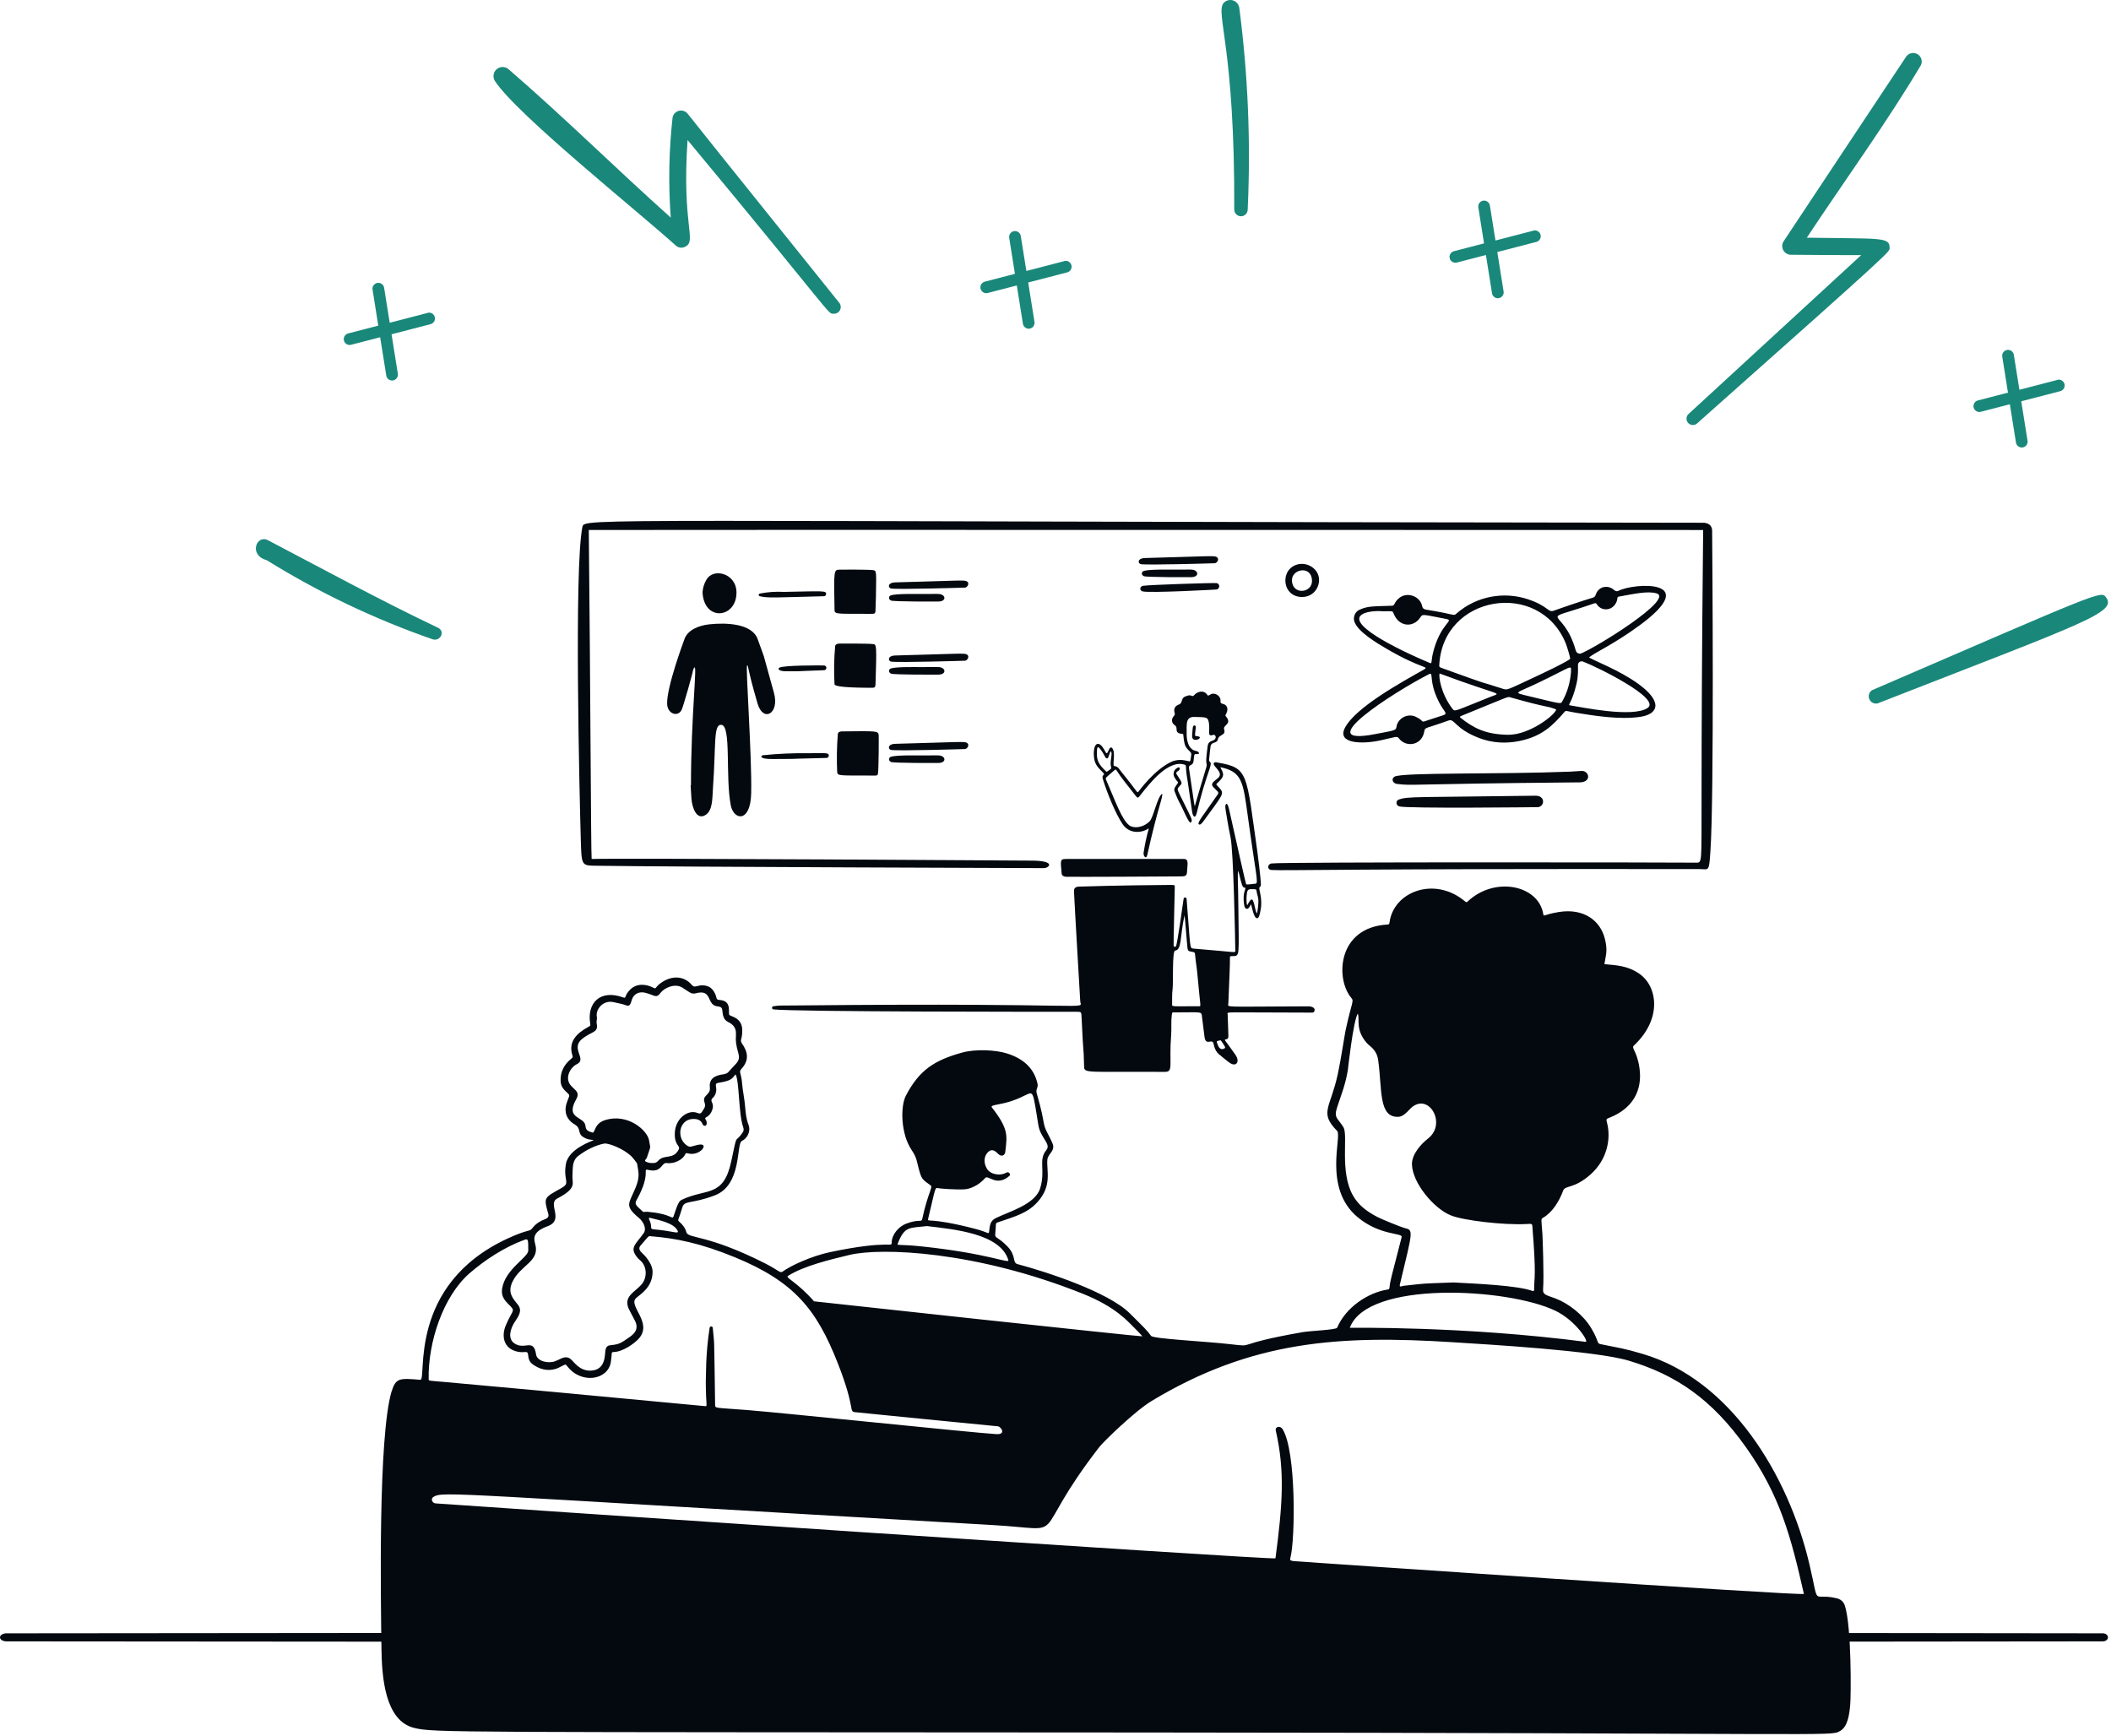 <svg xmlns="http://www.w3.org/2000/svg" fill="none" viewBox="0 0 693 570" height="570" width="693">
<path fill="#19887A" d="M140.392 102.725L127.935 105.958L126.101 94.485C126.062 94.235 125.975 93.996 125.844 93.78C125.712 93.564 125.54 93.377 125.336 93.228C124.925 92.927 124.411 92.801 123.907 92.879C123.403 92.957 122.95 93.233 122.649 93.644C122.348 94.056 122.223 94.57 122.301 95.074L124.179 106.901L114.29 109.468C113.796 109.596 113.374 109.915 113.116 110.354C112.857 110.794 112.784 111.318 112.912 111.812C113.04 112.305 113.359 112.728 113.799 112.986C114.238 113.245 114.762 113.318 115.256 113.19L124.795 110.714L126.816 123.354C126.911 123.845 127.192 124.28 127.601 124.567C128.01 124.853 128.515 124.97 129.008 124.891C129.502 124.812 129.945 124.544 130.244 124.144C130.543 123.743 130.675 123.242 130.611 122.747L128.536 109.743L141.35 106.418C141.843 106.289 142.266 105.971 142.524 105.531C142.783 105.091 142.856 104.567 142.728 104.074C142.6 103.58 142.281 103.158 141.841 102.899C141.402 102.641 140.878 102.568 140.384 102.696L140.392 102.725Z"></path>
<path fill="#19887A" d="M675.392 124.725L662.935 127.958L661.101 116.485C661.062 116.235 660.975 115.996 660.844 115.78C660.712 115.564 660.54 115.377 660.336 115.228C659.925 114.927 659.411 114.801 658.907 114.879C658.403 114.957 657.95 115.233 657.649 115.644C657.348 116.056 657.223 116.57 657.301 117.074L659.179 128.901L649.29 131.468C648.796 131.596 648.374 131.915 648.116 132.354C647.857 132.794 647.784 133.318 647.912 133.812C648.04 134.305 648.359 134.728 648.799 134.986C649.238 135.245 649.762 135.318 650.256 135.19L659.795 132.714L661.816 145.354C661.911 145.845 662.192 146.28 662.601 146.567C663.01 146.853 663.515 146.97 664.008 146.891C664.502 146.812 664.945 146.544 665.244 146.144C665.543 145.743 665.675 145.242 665.611 144.747L663.536 131.743L676.35 128.418C676.843 128.289 677.266 127.971 677.524 127.531C677.783 127.091 677.856 126.567 677.728 126.074C677.6 125.58 677.281 125.158 676.841 124.899C676.402 124.641 675.878 124.568 675.384 124.696L675.392 124.725Z"></path>
<path fill="#19887A" d="M503.392 75.725L490.935 78.958L489.101 67.485C489.062 67.235 488.975 66.996 488.844 66.78C488.712 66.564 488.54 66.377 488.336 66.228C487.925 65.927 487.411 65.801 486.907 65.879C486.403 65.957 485.95 66.233 485.649 66.644C485.348 67.056 485.223 67.57 485.301 68.074L487.179 79.901L477.29 82.468C476.796 82.596 476.374 82.915 476.116 83.354C475.857 83.794 475.784 84.318 475.912 84.812C476.04 85.305 476.359 85.728 476.799 85.986C477.238 86.245 477.762 86.318 478.256 86.19L487.795 83.714L489.816 96.355C489.911 96.845 490.192 97.28 490.601 97.567C491.01 97.853 491.515 97.97 492.008 97.891C492.502 97.812 492.945 97.544 493.244 97.144C493.543 96.743 493.675 96.243 493.611 95.747L491.536 82.743L504.35 79.418C504.843 79.289 505.266 78.971 505.524 78.531C505.783 78.091 505.856 77.567 505.728 77.074C505.6 76.58 505.281 76.158 504.841 75.899C504.402 75.641 503.878 75.568 503.384 75.696L503.392 75.725Z"></path>
<path fill="#19887A" d="M349.392 85.725L336.935 88.958L335.101 77.485C335.062 77.235 334.975 76.996 334.844 76.78C334.712 76.564 334.54 76.377 334.336 76.228C333.925 75.927 333.411 75.801 332.907 75.879C332.403 75.957 331.95 76.233 331.649 76.644C331.348 77.056 331.223 77.57 331.301 78.074L333.179 89.901L323.29 92.468C322.796 92.596 322.374 92.915 322.116 93.354C321.857 93.794 321.784 94.318 321.912 94.812C322.04 95.305 322.359 95.728 322.799 95.986C323.238 96.245 323.762 96.318 324.256 96.19L333.795 93.714L335.816 106.354C335.911 106.845 336.192 107.28 336.601 107.567C337.01 107.853 337.515 107.97 338.008 107.891C338.502 107.812 338.945 107.544 339.244 107.144C339.543 106.743 339.675 106.242 339.611 105.747L337.536 92.743L350.35 89.418C350.843 89.289 351.266 88.971 351.524 88.531C351.783 88.091 351.856 87.567 351.728 87.074C351.6 86.58 351.281 86.158 350.841 85.899C350.402 85.641 349.878 85.568 349.384 85.696L349.392 85.725Z"></path>
<path fill="#19887A" d="M616.378 230.925C684.444 204.314 695.175 201.096 691.329 196.049C689.682 193.898 689.627 194.159 614.568 226.582C614.096 226.885 613.745 227.345 613.577 227.881C613.41 228.417 613.437 228.995 613.653 229.513C613.869 230.031 614.26 230.457 614.758 230.715C615.257 230.973 615.83 231.048 616.378 230.925Z"></path>
<path fill="#19887A" d="M557.057 139.062C623.733 79.85 620.235 82.746 620.312 81.328C620.402 77.718 617.161 78.437 593.147 78.029C605.301 59.648 619.314 40.357 630.574 21.439C630.883 20.809 630.946 20.087 630.75 19.414C630.554 18.741 630.114 18.165 629.515 17.801C628.916 17.436 628.203 17.309 627.515 17.444C626.827 17.579 626.214 17.966 625.797 18.53C612.084 39.235 598.592 59.446 585.455 79.331C585.211 79.751 585.078 80.226 585.067 80.712C585.057 81.197 585.171 81.677 585.397 82.107C585.623 82.536 585.954 82.902 586.36 83.168C586.765 83.435 587.232 83.594 587.716 83.631C587.716 83.631 604.285 83.789 611.009 83.746L554.206 136.017C553.845 136.404 553.645 136.915 553.645 137.444C553.646 137.974 553.848 138.484 554.21 138.871C554.572 139.257 555.067 139.492 555.596 139.528C556.124 139.563 556.646 139.397 557.057 139.062Z"></path>
<path fill="#19887A" d="M405.178 68.777C405.178 69.367 405.411 69.932 405.825 70.349C406.239 70.766 406.801 71 407.387 71C407.973 71 408.534 70.766 408.949 70.349C409.363 69.932 409.595 69.367 409.595 68.777C410.619 46.708 409.7 24.591 406.849 2.685C406.788 2.107 406.561 1.559 406.197 1.108C405.832 0.657 405.346 0.323 404.796 0.144C404.246 -0.034 403.657 -0.047 403.1 0.105C402.542 0.257 402.041 0.569 401.656 1.002C398.97 4.487 405.417 15.483 405.178 68.777Z"></path>
<path fill="#19887A" d="M221.876 80.64C222.288 81.003 222.801 81.233 223.347 81.297C223.894 81.361 224.446 81.257 224.932 80.998C228.886 79.086 223.793 74.363 225.711 45.97C274.304 104.49 271.608 102.996 273.645 102.996C274.067 103.022 274.487 102.927 274.857 102.723C275.227 102.519 275.53 102.213 275.732 101.843C275.933 101.472 276.024 101.052 275.994 100.631C275.964 100.211 275.814 99.807 275.562 99.469C267.953 89.905 234.638 48.6 225.77 37.362C225.437 36.941 224.989 36.624 224.481 36.448C223.972 36.273 223.423 36.246 222.9 36.372C222.377 36.498 221.901 36.77 221.528 37.158C221.155 37.545 220.902 38.031 220.797 38.558C219.579 49.475 219.379 60.481 220.198 71.434C202.223 55.355 185.026 38.319 166.871 22.658C166.321 22.218 165.634 21.985 164.929 22.001C164.225 22.016 163.548 22.279 163.019 22.743C162.489 23.207 162.141 23.843 162.034 24.538C161.928 25.233 162.071 25.943 162.437 26.543C169.507 37.482 209.413 69.342 221.876 80.64Z"></path>
<path fill="#19887A" d="M143.969 206.176C124.774 197.046 107.665 187.679 87.993 177.364C84.178 175.349 81.555 182.285 87.516 183.885C104.692 194.547 123.006 203.275 142.121 209.911C144.505 210.563 146.174 207.48 143.969 206.176Z"></path>
<path fill="#040910" d="M290.621 536C290.737 537.004 290.863 538.002 291 539C174.603 538.984 69.2 538.941 2.119 538.856C1.556 538.856 1.015 538.715 0.62 538.47C0.221 538.221 -6.90675e-06 537.884 -6.90675e-06 537.534C-6.90675e-06 537.184 0.221 536.851 0.62 536.602C1.015 536.353 1.556 536.216 2.119 536.216C96.208 536.108 193.504 536.039 290.621 536Z" clip-rule="evenodd" fill-rule="evenodd"></path>
<path fill="#040910" d="M463.298 536C463.207 537.004 463.108 538.002 463 539C554.598 538.984 637.544 538.941 690.333 538.856C690.775 538.856 691.201 538.715 691.512 538.47C691.826 538.221 692 537.884 692 537.534C692 537.184 691.826 536.851 691.512 536.602C691.201 536.353 690.775 536.216 690.333 536.216C616.29 536.108 539.724 536.039 463.298 536Z" clip-rule="evenodd" fill-rule="evenodd"></path>
<path fill="#040910" d="M605.626 527.112C605.214 525.835 604.268 525.023 602.955 524.708C594.522 522.685 597.46 528.262 594 513.55C587.083 484.129 568.087 453.044 539.346 444.509C532.754 442.553 532.021 442.652 525.433 441.279C524.059 440.994 525.107 440.581 522.314 435.939C519.716 431.624 514.875 427.882 510.642 426.284C507.778 425.203 506.409 425.122 506.561 423.303C506.92 418.978 506.383 405.699 506.358 405.32C506.007 400.158 505.755 400.25 506.617 399.748C509.68 397.968 511.934 394.22 513.153 390.88C513.837 389.005 516.717 390.445 522.245 385.479C527.386 380.862 529.058 374.085 527.493 368.343C527.193 367.244 527.478 367.303 528.613 366.837C535.748 363.914 539.282 358.254 538.206 350.622C537.399 344.908 535.387 344.168 536.392 343.229C545.68 334.549 544.159 323.912 538.257 319.745C534.403 317.023 530.747 316.911 526.697 316.525C527.071 313.782 527.888 312.358 526.855 308.214C525.344 302.161 519.866 298.106 511.756 299.411C506.696 300.225 506.798 301.139 506.62 300.065C505.048 290.548 490.748 287.643 481.933 295.842C481.432 296.31 481.381 296.287 480.888 295.878C470.915 287.551 457.466 292.718 456.15 302.848C456.074 303.436 455.977 303.492 455.324 303.533C438.979 304.548 438.32 321.424 443.642 327.652C444.56 328.725 443.728 329 441.731 338.238C441.426 339.647 440.164 348.068 439.157 352.693C436.694 363.983 433 365.178 438.958 371.284C440.63 372.999 434.257 389.967 445.585 399.514C452.904 405.686 460.501 404.707 460.147 406.101C456.603 419.986 456.382 420.22 456.145 422.771C456.115 423.112 455.919 423.293 455.583 423.344C449.06 424.326 441.769 429.225 438.953 435.883C438.65 436.598 430.115 436.9 427.627 437.338C403.986 441.48 412.661 442.306 403.956 441.299C395.863 440.36 378.618 439.559 377.87 438.562C376.316 436.478 375.715 435.972 370.935 431.21C363.825 424.127 343.702 417.587 334.004 414.994C332.244 414.524 333.76 412.298 330.649 409.123C327.556 405.968 326.571 406.564 326.716 405.172C327.087 401.562 326.624 401.618 327.604 401.285C333.567 399.247 337.202 398.278 340.451 394.78C345.506 389.336 343.527 384.446 343.822 380.765C343.987 378.717 346.569 377.85 345.516 375.377C344.173 372.218 343.125 371.22 342.636 368.577C342.326 366.898 341.965 364.548 340.349 358.974C339.909 357.447 340.927 357.203 340.588 355.717C339.398 350.51 335.78 347.506 330.636 345.862C326.833 344.646 320.191 344.354 315.848 345.559C306.736 348.08 301.78 351.304 297.394 359.673C295.55 363.192 295.659 372.215 299.269 377.55C301.025 380.145 300.93 381.282 301.648 383.851C302.538 387.046 302.711 387.196 305.487 389.145C306.359 389.758 304.698 391.272 302.76 400.138C302.464 401.486 301.999 400.033 297.521 401.71C295.117 402.61 292.772 405.172 292.718 407.93C292.685 409.713 292.25 406.935 272.606 411.044C266.208 412.379 259.291 415.686 256.989 417.416C256.045 418.126 255.752 417.073 251.061 414.709C231.826 405.014 225.858 406.734 225.301 404.488C224.963 403.119 223.986 401.906 222.902 401.005C222.307 400.506 222.836 400.407 223.978 396.441C224.703 393.915 226.924 395.385 234.66 392.434C243.663 389 241.646 375.509 243.528 374.589C245.195 373.772 246.614 371.556 245.693 369.18C244.981 367.338 244.777 365.362 244.62 363.395C244.388 360.52 243.798 358.03 243.656 356.048C243.368 352.019 242.389 352.034 243.391 350.927C245.953 348.108 245.594 345.475 243.605 342.608C242.707 341.316 243.773 341.311 243.661 337.989C243.526 334.01 239.786 333.715 239.428 333.178C238.954 332.471 240.346 328.687 236.446 328.306C235.731 328.237 235.344 328.27 235.174 327.494C234.874 326.136 233.912 324.248 232.193 323.732C229.119 322.808 228.303 324.757 227.092 323.327C224.896 320.735 221.337 320.04 217.722 322.198C214.934 323.859 215.583 324.848 214.588 324.322C212.151 323.027 209.129 322.75 206.977 324.777C204.822 326.807 205.745 327.876 204.613 327.464C196.877 324.658 192.743 329.435 193.723 335.788C193.87 336.742 193.85 336.747 193.018 337.197C189.179 339.278 186.592 342.084 187.851 346.267C188.111 347.124 188.101 347.104 187.431 347.656C185.16 349.528 183.926 351.889 184.04 354.891C184.112 356.801 185.027 357.666 186.544 359.078C187.225 359.711 186.706 360.063 185.997 362.212C185.132 364.827 185.854 367.496 188.602 369.111C191.118 370.592 189.174 372.113 191.909 373.548C193.41 374.337 194.303 374.054 194.865 374.334C194.621 374.502 186.676 377.041 185.786 382.081C184.786 387.733 187.459 388.255 184.335 390.015C178.52 393.292 178.449 393.048 179.97 398.405C180.665 400.85 177.53 399.56 174.656 403.323C173.834 404.396 173.47 403.47 166.828 406.515C133.405 421.84 140.307 453.179 137.979 452.988C131.301 452.436 129.923 452.279 128.595 456.751H128.559C124.087 471.834 125.015 525.41 125.224 541.137C125.351 550.911 126.455 564.925 135.952 567.268C142.472 568.876 147.217 568.612 375.68 568.774C603.822 568.937 600.635 570.077 603.914 568.372C606.616 566.968 607.089 562.847 607.381 559.815C607.666 556.869 607.862 534.044 605.631 527.097L605.626 527.112ZM459.541 421.751C463.953 403.328 464.08 403.915 460.89 403.094C459.926 402.844 453.614 400.288 452.205 399.555C448.549 397.647 445.918 395.604 444.117 392.412C439.734 384.637 442.614 372.749 441.034 370.098C439.223 367.058 437.791 367.122 438.93 363.604C440.436 358.964 441.579 356.463 442.469 351.319C442.479 351.263 444.194 335.409 445.72 332.768C446.496 334.475 444.792 338.032 448.737 342.463C449.737 343.583 451.938 344.557 452.429 348.05C453.782 357.681 452.469 367.018 459.147 366.641C460.511 366.565 461.79 365.242 462.721 364.237C468.621 357.882 475.245 368.725 468.827 373.754C466.301 375.731 463.446 379.058 463.518 382.261C463.65 388.29 470.671 396.81 476.375 399.044C480.659 400.72 493.689 402.221 500.985 401.85C502.776 401.758 502.972 401.692 503.038 402.519C504.397 419.322 503.621 419.179 503.621 423.438C503.621 423.766 503.432 423.941 503.148 423.835C498.278 421.99 484.551 421.431 477.143 421.026C465.446 421.466 469.086 421.237 460.747 422.128C460.322 422.173 459.297 422.776 459.539 421.756L459.541 421.751ZM510.622 430.324C517.371 433.583 521.757 440.681 520.52 440.52C480.552 435.31 443.166 435.926 443.115 435.916C448.849 420.25 495.063 422.809 510.622 430.324ZM304.708 400.036C307.183 389.819 306.832 389.829 308.013 390.079C308.779 390.239 313.818 390.605 316.581 390.453C318.4 390.353 321.157 389.31 323.47 386.69C324.391 385.645 327.179 389.71 331.359 386.052C331.88 385.596 331.265 384.393 330.183 385.052C328.593 386.021 325.261 385.746 324.007 383.709C322.826 381.788 323.068 379.788 324.007 378.618C325.826 376.346 327.268 378.557 327.937 379.048C328.891 379.748 329.881 379.313 330.016 378.15C330.649 372.731 331.125 370.653 325.635 363.583C325.291 363.141 325.62 362.94 327.634 362.578C338.991 360.546 338.456 355.201 339.889 363.288C341.206 370.737 340.55 370.228 342.906 374.052C343.781 375.471 344.391 376.481 343.476 377.59C340.756 380.877 343.318 384.217 341.443 390.175C339.769 395.487 330.987 397.851 326.897 399.898C325.004 400.847 324.958 402.236 324.686 404.473C324.587 405.294 324.088 404.462 320.382 403.488C304.629 399.354 304.344 401.537 304.711 400.031L304.708 400.036ZM294.69 408.352C296.936 402.43 298.575 403.2 304.299 402.516C313.243 403.592 328.298 404.938 331.013 413.641C331.461 415.076 325.05 411.585 302.813 409.22C295.293 408.421 294.451 408.98 294.69 408.352ZM258.678 418.874C263.878 415.572 272.535 413.524 278.79 412.008C289.233 409.476 320.336 410.68 355.394 424.705C366.524 429.157 370.246 433.84 372.945 436.491C373.25 436.791 374.782 438.343 375.008 438.712C374.487 438.875 267.284 427.274 267.238 427.223C261.519 420.718 257.696 419.497 258.678 418.874ZM243.981 370.078C244.203 370.701 244.172 371.243 243.829 371.752C241.053 375.848 242.211 371.119 240.046 381.289C237.504 393.215 231.892 390.056 223.886 393.844C223.009 394.258 222.589 394.772 221.108 399.313C220.719 400.509 220.256 398.634 213.99 397.99C213.159 397.904 212.344 397.713 211.497 397.879C211.337 397.909 211.085 397.828 210.961 397.711C208.869 395.777 208.218 395.352 208.953 394.035C214.219 384.599 210.363 383.533 213.131 384.136C217.216 385.029 217.132 381.587 218.855 381.824C221.48 382.185 224.054 380.658 224.846 379.142C225.189 378.483 225.207 378.483 225.863 378.661C229.834 379.732 233.154 375.052 229.252 375.822C226.883 376.29 226.614 376.965 225.212 375.843C221.956 373.243 223.062 367.595 227.331 367.361C230.491 367.188 230.491 369.139 230.834 369.376C232.088 370.228 232.299 368.407 231.661 367.552C230.926 366.567 232.75 367.181 233.754 364.54C234.759 361.897 232.678 361.653 233.994 360.429C235.655 358.88 235.021 356.702 235.014 356.615C234.859 355.219 235.556 355.715 238.293 354.982C240.651 354.354 240.773 353.364 241.493 352.726C242.77 355.27 242.414 365.685 243.984 370.081L243.981 370.078ZM214.736 403.597C212.955 403.445 214.446 403.053 213.09 400.285C212.907 399.914 213.044 399.725 213.454 399.83C216.275 400.537 221.177 401.491 222.419 403.987C223.093 405.345 221.172 404.147 214.736 403.597ZM194.46 371.798C193.858 371.543 192.316 371.419 192.219 369.783C192.016 366.31 185.348 367.618 189.146 360.905C190.454 358.592 188.958 358.096 187.434 356.407C185.251 353.99 187.175 350.423 189.37 349.365C192.837 347.691 187.144 344.259 191.115 341.054C194.303 338.482 196.572 339.11 195.865 335.933C195.735 335.345 196.063 334.463 195.951 333.956C195.374 331.334 198.086 328.189 201.441 329.013C202.82 329.351 204.234 329.537 205.575 330.059C207.241 330.707 207.112 328.453 207.806 327.352C208.658 325.996 210.18 325.492 211.907 325.942C215.044 326.762 215.382 327.871 216.84 325.958C218.185 324.195 221.676 322.719 224.059 324.261C226.301 325.711 226.97 326.482 228.405 326.095C233.978 324.594 231.831 329.868 235.398 330.364C236.164 330.471 236.983 330.511 237.095 331.504C237.308 333.376 237.431 334.748 239.097 335.554C240.613 336.289 241.562 337.381 241.592 339.037C241.598 339.088 241.613 340.817 241.552 340.817C241.552 345.643 243.953 346.819 241.44 349.416C238.664 352.283 239.229 352.253 237.703 352.647C236.978 352.833 232.531 352.934 233.029 357.002C233.187 358.294 232.643 358.77 231.696 359.785C230.124 361.469 232.368 362.225 230.992 364.146C230.651 364.621 230.399 365.293 229.936 365.509C229.557 365.687 228.924 365.326 228.405 365.199C225.489 364.484 221.556 367.404 221.515 372.251C221.48 376.38 223.576 375.993 222.734 377.514C220.897 380.829 218.018 378.799 216.015 381.134C215.58 381.643 214.995 381.862 214.321 381.819C213.942 381.796 213.55 381.844 213.187 381.757C210.719 381.177 212.126 380.745 212.339 380.084C213.777 375.652 213.54 377.468 213.085 374.426C212.591 371.116 206.035 365.29 198.485 367.778C194.941 368.946 195.376 372.177 194.463 371.795L194.46 371.798ZM175.681 408.342C175.022 406.116 175.332 404.193 179.772 402.567C185.361 400.522 179.634 395.2 182.896 393.493C189.484 390.041 187.816 388.575 187.92 386.171C188.062 382.882 187.839 380.971 190.009 379.353C192.453 377.529 195.315 376.031 198.47 375.398C200.169 375.398 204.573 377.089 207.201 379.534C207.702 380.002 209.116 381.826 209.142 381.999C209.554 384.703 210.167 386.123 208.712 389.74C206.514 395.2 204.791 395.703 209.724 399.825C211.205 401.061 212.4 403.368 211.271 404.9C208.572 408.563 206.959 409.484 208.686 412.125C209.07 412.712 209.559 413.277 210.106 413.722C212.456 415.638 212.497 419.431 210.688 421.576C208.401 424.287 204.585 425.511 206.404 429.698C206.491 429.897 208.246 433.217 208.274 433.268C210.47 437.099 207.023 438.681 204.893 440.172C201.395 442.622 199.307 440.482 198.762 443.225C198.49 444.598 198.981 449.834 193.891 449.976C190.118 450.083 188.35 446.934 187.284 446.14C185.526 444.83 184.17 446.193 182.122 446.921C179.952 447.692 176.322 446.936 175.981 444.654C175.154 439.106 172.216 443.433 168.777 440.958C166.642 439.421 167.494 436.275 168.96 434.038C170.344 431.924 171.575 430.25 169.944 428.238C168.311 426.226 166.579 424.341 168.194 420.876C170.804 415.289 177.393 414.129 175.676 408.342H175.681ZM140.729 452.726C140.485 440.765 145.413 425.6 154.169 417.991C159.239 413.585 165.731 409.375 172.04 407.08C173.241 406.642 173.463 406.513 173.424 410.537C173.404 412.809 165.815 416.663 164.836 423.059C164.376 426.061 166.243 427.404 167.655 428.905C169.194 430.54 168.046 430.304 166.016 435.181C164.643 438.478 165.312 442.047 168.657 443.37C171.985 444.685 173.068 442.97 173.363 444.657C173.435 445.067 173.353 446.804 174.829 447.865C177.078 449.485 179.568 450.215 182.31 449.437C183.188 449.188 183.995 448.694 184.826 448.29C185.684 447.875 185.709 447.855 186.282 448.6C190.797 454.469 199.62 453.113 200.533 447.135C200.973 444.255 200.574 443.884 201.36 443.873C204.563 443.838 208.371 440.922 209.643 439.528C214.471 434.242 206.099 428.694 208.796 426.178C210.21 424.86 214.227 422.69 214.24 417.472C214.245 415.455 212.462 412.918 211.057 411.631C209.989 410.652 209.46 409.845 210.297 408.884C213.034 405.734 212.805 405.79 213.477 405.841C221.973 406.49 230.168 408.204 241.246 412.756C260.685 420.746 268.045 429.808 274.997 447.46C281.024 462.762 278.485 463.431 280.813 463.625C281.614 463.691 321.755 467.733 327.591 468.252C328.581 468.339 330.466 471.025 327.044 470.817C318.832 470.318 258.016 463.927 245.322 462.915C234.594 462.058 234.775 462.475 234.757 461.101C234.385 435.974 234.561 442.596 233.996 435.974C233.94 435.305 233.052 435.29 232.946 435.964C231.567 444.794 231.816 451.788 231.699 453.594C231.699 462.116 232.49 461.709 231.213 461.61C228.806 461.419 184.168 457.13 146.364 453.736C140.712 453.228 140.742 453.408 140.727 452.724L140.729 452.726ZM424.628 512.507C423.56 512.192 423.341 512.497 423.664 511.204C425.19 505.129 425.546 476.68 421.11 469.28C420.247 467.84 418.517 468.362 418.818 469.677C421.845 482.898 421.044 494.081 418.711 511.586C418.614 512.301 143.441 493.654 142.889 493.552C141.821 493.356 141.325 492.013 142.286 491.438C145.563 489.484 146.919 490.39 325.874 500.67C352.265 502.186 336.767 506.201 360.907 475.027C362.169 473.396 372.487 463.289 378.124 459.893C410.985 440.103 439.65 438.3 476.718 440.637C488.151 441.36 523.723 443.41 534.7 446.707C550.104 451.33 561.89 459.226 573.168 475.134C584.376 490.947 587.943 504.572 592.181 523.268C592.359 524.049 424.682 512.525 424.631 512.51L424.628 512.507Z"></path>
<path fill="#040910" d="M562.067 174.335C562.047 172.079 560.391 171.781 559.533 171.618C191.198 171.214 191.821 169.921 191.198 172.977C188.41 186.661 190.282 262.018 190.641 274.84C190.911 284.418 190.773 284.151 195.945 284.224C223.723 284.626 342.622 285.003 342.673 285.003C344.324 285.015 346.975 282.558 338.565 282.538C338.509 282.538 204.589 281.665 194.228 281.998C193.984 279.243 193.839 225.55 193.289 173.992C198.235 173.916 559.055 173.992 559.111 173.999C558.246 256.894 558.826 276.173 558.417 280.91C558.231 283.062 557.842 283.225 557.02 283.209C553.179 283.133 421.149 282.927 417.346 283.476C416.153 283.647 415.764 285.509 417.512 285.618C421.905 285.893 442.933 285.153 557.791 285.318C561.029 285.321 561.011 286.494 561.487 279.62C562.754 261.352 562.121 180.944 562.062 174.338L562.067 174.335Z"></path>
<path fill="#040910" d="M531.306 193.97C530.802 194.232 530.326 194.092 529.83 193.655C528.271 192.279 525.846 192.202 524.409 194.11C523.694 195.064 523.974 195.901 522.883 196.219C519.896 197.092 513.073 199.394 510.148 200.468C508.049 201.238 508.499 199.017 501.498 196.705C493.856 194.181 484.789 195.565 478.058 201.49C477.114 202.322 477.852 201.691 468.193 200.147C467.427 200.025 467.012 199.74 466.849 198.934C466.211 195.754 461.912 194.113 459.238 196.397C457.47 197.908 457.996 198.827 456.936 198.862C450.207 199.081 448.996 198.984 446.269 200.19C444.87 200.811 444.129 202.564 444.592 204.004C445.684 207.405 452.138 211.203 455.086 212.93C466.954 219.891 469.531 218.626 467.244 219.924C460.512 223.742 444.903 232.221 441.478 239.011C438.866 244.193 447.182 244.366 453.13 243.074C458.536 241.899 458.579 241.532 459.289 242.471C461.538 245.44 466.844 244.824 467.574 240.062C467.786 238.673 467.948 239.286 475.529 236.543C477.603 235.793 477.475 239.171 485.517 242.272C489.816 243.931 494.39 244.188 498.903 243.249C506.215 241.731 509.791 238.149 513.582 233.737C514.139 233.089 514.05 233.481 517.734 234.063C522.738 234.854 531.626 236.386 538.515 235.33C544.532 234.409 545.906 230.275 537.643 224.383C531.408 219.936 523.488 216.985 521.634 215.836C523.585 214.192 529.647 211.587 538.085 205.418C559.236 189.951 536.328 191.352 531.306 193.965V193.97ZM514.007 211.223C514.421 212.244 515.416 215.538 515.472 216.258C514.554 217.253 505.596 221.45 504.368 222.023C494.718 226.52 494.907 226.619 493.421 226.139C483.591 222.959 491.561 225.897 473.263 219.295C472.924 219.173 472.461 219.005 472.477 218.611C473.372 195.263 505.421 190.091 514.007 211.223ZM447.118 201.722C449.222 200.345 453.725 200.625 453.725 200.676C457.467 200.676 457.119 200.493 457.528 201.503C459.368 206.034 464.165 206.018 466.28 202.668C467.043 201.455 467.089 201.76 474.675 203.187C477.621 203.739 473.219 204.311 470.678 213.358C469.645 217.039 470.253 218.018 469.426 217.672C463.133 215.052 441.539 205.37 447.118 201.722ZM469.749 236.114C465.613 237.528 468.154 236.869 464.73 235.297C462.036 234.061 458.808 235.829 458.419 238.685C458.256 239.876 457.572 239.81 451.433 241.003C429.504 245.259 457.521 227.263 468.966 221.402C470.678 220.524 469.182 222.567 471.253 227.947C474.326 235.938 477.394 233.501 469.752 236.116L469.749 236.114ZM476.677 232.509C473.011 227.627 472.204 221.961 472.609 221.112C493.047 228.734 493.225 227.207 489.376 228.734C477.012 233.633 477.669 233.832 476.677 232.509ZM494.93 241.229C487.42 241.072 483.634 238.897 479.49 235.663C479.172 235.414 479.223 235.228 479.658 235.05C495.586 228.561 494.879 228.667 495.756 228.917C508.871 232.638 506.95 231.461 510.855 232.883C510.941 234.328 502.221 241.385 494.93 241.229ZM512.801 230.349C512.351 231.125 512.664 231.166 501.63 228.484C496.423 227.217 497.558 227.713 504.833 224.226C516.647 218.563 515.724 218.072 515.724 220.606C515.465 223.956 514.579 227.283 512.798 230.351L512.801 230.349ZM540.894 232.412C535.946 235.762 518.708 232.048 515.584 231.595C514.287 231.407 515.95 231.387 517.561 224.381C518.199 221.608 517.996 219.326 518.014 218.372C518.029 217.418 518.828 216.876 519.741 217.222C524.353 218.962 545.422 229.344 540.894 232.412ZM518.779 214.627C517.881 214.581 517.477 214.21 517.253 213.419C513.096 198.712 503.907 204.774 522.728 198.305C523.819 197.931 523.804 197.819 524.305 198.534C526.063 201.037 530.039 200.404 530.901 196.87C530.939 196.713 530.825 195.972 531.362 195.876C536.531 194.96 540.889 193.945 543.794 194.8C549.823 196.575 523.799 212.712 518.779 214.627Z"></path>
<path fill="#040910" d="M520.755 253.664C519.76 252.748 519.162 253.178 515.496 253.325C491.952 254.269 460.493 253.526 457.835 254.959C456.621 255.61 457.125 257.205 458.672 257.373C464.604 258.014 459.351 257.378 518.651 256.844C521.413 256.818 521.95 254.768 520.755 253.664Z"></path>
<path fill="#040910" d="M504.049 261.229C464.628 261.799 462.226 261.397 459.158 262.506C458.159 262.868 458.197 264.358 459.286 264.727C461.542 265.495 504.952 264.992 505.003 264.982C507.178 264.569 507.265 261.183 504.049 261.229Z"></path>
<path fill="#040910" d="M431.695 187.006C428.398 183.508 422.418 185.065 421.988 190.043C421.738 192.908 423.532 195.981 427.447 195.991C432.466 196.001 434.636 190.125 431.695 187.006ZM424.117 190.661C423.924 186.772 430.535 185.495 430.708 190.549C430.851 194.742 424.354 195.452 424.117 190.661Z"></path>
<path fill="#040910" d="M399.476 182.901C398.664 182.329 397.153 182.634 375.972 183.191C373.204 183.262 373.542 185.051 374.527 185.208C376.895 185.585 398.786 184.918 398.837 184.908C399.631 184.761 400.348 183.517 399.476 182.901Z"></path>
<path fill="#040910" d="M399.49 191.437C399.045 191.277 377.243 191.982 375.216 192.32C374.305 192.473 373.857 193.803 375.063 194.144C377.269 194.767 399.399 193.551 399.485 193.521C400.386 193.213 400.617 191.847 399.49 191.437Z"></path>
<path fill="#040910" d="M392.412 187.359C391.55 186.842 391.25 187.003 384.887 187.003C383.631 187.003 377.192 186.873 375.462 187.448C374.752 187.684 374.518 188.674 375.508 189.157C376.289 189.536 390.176 189.496 391.044 189.486C393.272 189.463 393.486 187.997 392.412 187.356V187.359Z"></path>
<path fill="#040910" d="M317.476 190.901C316.664 190.329 315.153 190.634 293.972 191.191C291.204 191.262 291.542 193.051 292.527 193.208C294.895 193.585 316.786 192.918 316.837 192.908C317.631 192.761 318.348 191.517 317.476 190.901Z"></path>
<path fill="#040910" d="M309.412 195.359C308.55 194.842 308.25 195.003 301.887 195.003C300.631 195.003 294.192 194.873 292.462 195.448C291.752 195.684 291.518 196.674 292.508 197.157C293.289 197.536 307.176 197.496 308.044 197.486C310.272 197.463 310.486 195.997 309.412 195.356V195.359Z"></path>
<path fill="#040910" d="M317.476 214.901C316.664 214.329 315.153 214.634 293.972 215.191C291.204 215.262 291.542 217.051 292.527 217.208C294.895 217.585 316.786 216.918 316.837 216.908C317.631 216.761 318.348 215.517 317.476 214.901Z"></path>
<path fill="#040910" d="M309.412 219.359C308.55 218.842 308.25 219.003 301.887 219.003C300.631 219.003 294.192 218.873 292.462 219.448C291.752 219.684 291.518 220.674 292.508 221.157C293.289 221.536 307.176 221.496 308.044 221.486C310.272 221.463 310.486 219.997 309.412 219.356V219.359Z"></path>
<path fill="#040910" d="M317.476 243.901C316.664 243.329 315.153 243.634 293.972 244.191C291.204 244.262 291.542 246.051 292.527 246.208C294.895 246.585 316.786 245.918 316.837 245.908C317.631 245.761 318.348 244.517 317.476 243.901Z"></path>
<path fill="#040910" d="M309.412 248.359C308.55 247.842 308.25 248.003 301.887 248.003C300.631 248.003 294.192 247.873 292.462 248.448C291.752 248.684 291.518 249.674 292.508 250.157C293.289 250.536 307.176 250.496 308.044 250.486C310.272 250.463 310.486 248.997 309.412 248.356V248.359Z"></path>
<path fill="#040910" d="M288.457 241.283C288.506 241.664 288.471 253.039 288.197 254.077C288.002 254.807 287.676 254.611 284.505 254.604C275.783 254.587 274.918 254.722 274.835 253.482C274.635 249.283 274.708 245.075 275.05 240.885C275.186 240.294 275.825 240.119 276.44 240.112C287.818 239.986 288.287 239.942 288.457 241.283ZM275.651 187.01C276.782 187 285.133 186.959 286.581 187.17C287.836 187.354 287.653 187.572 287.549 195.872C287.537 196.805 287.422 200.608 287.398 200.743C287.21 201.753 287.009 201.513 282.996 201.506C275.245 201.492 273.98 201.638 273.963 200.379C273.697 187.101 273.716 187.032 275.651 187.022V187.01ZM274.171 212.037C274.326 211.46 274.981 211.292 275.582 211.287C276.798 211.275 285.164 211.237 286.599 211.447C287.743 211.618 287.836 211.409 287.415 224.692C287.387 225.583 287.111 225.796 286.418 225.796C278.144 225.796 273.989 225.408 273.952 224.632C273.721 220.436 273.794 216.229 274.171 212.043V212.037ZM272.06 248.196C271.941 248.924 271.192 248.833 270.883 248.84C253.457 249.24 264.938 249.147 253.433 249.183C249.104 249.194 249.721 248.101 250.403 247.943C255.391 247.432 260.406 247.212 265.419 247.282C270.763 247.279 272.264 246.963 272.06 248.201V248.196ZM270.497 220.029C258.431 220.445 265.202 220.364 257.906 220.372C255.46 220.372 255.127 219.416 256.058 219.107C258.175 218.406 268.195 218.445 270.447 218.464C270.553 218.457 270.659 218.472 270.759 218.506C270.86 218.541 270.952 218.595 271.032 218.665C271.11 218.736 271.174 218.821 271.218 218.916C271.263 219.012 271.289 219.115 271.293 219.22C271.296 219.325 271.279 219.43 271.24 219.528C271.202 219.626 271.145 219.716 271.072 219.792C270.997 219.867 270.909 219.928 270.811 219.969C270.714 220.01 270.608 220.032 270.502 220.032L270.497 220.029ZM249.524 194.849C252.087 194.35 254.703 194.172 257.31 194.318C270.37 194.072 271.381 193.834 271.176 195.112C271.051 195.874 270.222 195.745 269.823 195.754C255.158 196.116 252.104 196.405 249.507 195.754C248.862 195.594 248.934 194.974 249.524 194.849ZM231.79 190.526C233.97 186.206 241.74 188.137 241.773 194.476C241.816 203.024 231.081 204.214 230.627 194.416C230.72 193.05 231.117 191.722 231.79 190.526ZM224.591 210.105C225.576 206.808 229.387 205.341 232.844 204.965C238.375 204.362 246.915 204.661 248.739 209.855C251.979 219.041 249.114 209.745 254.065 227.418C255.997 234.312 250.54 237.259 248.711 231.024C245.128 218.83 245.77 218.487 245.272 218.468C244.678 218.442 246.899 248.352 246.594 260.546C246.35 270.269 240.832 269.263 239.895 264.373C238.059 254.77 240.164 238.063 236.753 237.954C234.173 237.872 235.073 244.091 234.067 258.506C233.799 262.346 234.018 266.111 231.508 267.609C228.769 269.247 227.221 265.417 226.979 262.087C226.877 260.672 226.806 259.251 226.719 257.833H226.832C226.832 234.801 229.022 217.492 227.909 219.211C227.741 219.413 227.619 219.647 227.549 219.898C227.396 221.066 224.318 231.857 223.802 232.975C222.617 235.552 219.133 234.42 219.006 231.124C218.79 225.575 224.58 210.145 224.591 210.11V210.105Z"></path>
<path fill="#040910" d="M429.503 330.376C400.609 330.463 403.191 330.84 403.247 329.374C403.557 321.241 403.788 316.983 403.768 314.736C403.763 314.016 403.661 313.881 404.605 313.889C407.134 313.907 406.663 313.879 406.526 297.542C406.46 289.673 406.167 286.768 406.49 285.89C407.012 287.473 407.536 290.736 408.149 291.253C408.424 291.484 408.719 291.309 408.792 291.512C408.996 292.062 407.905 292.983 408.368 296.684C408.536 298.022 408.815 298.284 409.301 298.373C409.889 298.48 410.354 297.435 410.695 296.857C410.973 297.638 411.591 301.597 412.733 301.452C413.326 301.375 413.555 300.098 413.766 299.093C414.717 294.568 412.891 291.655 413.552 291.23C413.891 291.011 413.931 290.647 413.921 290.261C413.857 287.915 412.85 280.232 412.797 279.843C409.06 253.597 409.973 252.117 399.624 250.326C399.245 250.259 398.711 250.081 398.477 250.534C397.927 251.603 402.005 253.572 399.825 255.442C398.477 256.599 397.223 257.232 398.319 258.413C399.568 259.759 400.296 260.021 399.779 260.769C394.915 267.818 392.972 270.057 393.529 270.591C394.009 271.051 394.765 270.029 395.195 269.433C401.705 260.463 402.013 260.629 400.25 258.609C399.067 257.255 398.922 257.818 400.301 256.434C402.137 254.589 401.629 253.923 400.621 251.87C407.693 253.325 408.075 256.566 409.604 267.744C412.206 286.768 413.244 290.022 412.196 290.103C411.133 290.184 409.507 290.495 409.082 290.296C408.996 290.256 406.353 278.584 403.486 265.701C403.091 263.926 402.73 263.791 402.496 263.977C402.262 264.162 402.16 264.671 402.323 265.706C402.631 267.66 403.048 270.481 403.967 274.933C404.933 279.627 405.462 307.427 405.521 311.864C405.536 313.022 406.742 312.612 391.715 311.409C390.486 311.309 390.814 311.086 389.545 295.204C389.479 294.377 388.629 294.532 388.545 295.132C388.448 295.835 386.474 310.109 386.042 310.661C385.915 310.821 385.363 311.035 385.281 310.467C385.195 309.854 385.622 294.219 385.653 291.398C385.663 290.441 385.907 290.535 383.175 290.533C381.071 290.533 366.672 290.663 354.112 291.075C353.466 291.098 352.523 291.375 352.563 292.532C352.678 295.669 354.593 328.27 354.621 328.703C354.825 331.766 361.897 329.089 263.102 330.071C253.896 330.163 256.572 330.023 253.891 330.351C253.262 330.427 253.336 331.313 253.88 331.379C260.296 332.201 345.076 332.165 353.37 332.165C355.008 332.165 354.972 332.145 355.064 334.096C355.764 349.138 355.654 341.522 355.891 350.179C355.952 352.441 356.746 351.759 382.412 351.894C385.317 351.909 383.709 349.53 384.465 339.767C384.632 337.586 384.396 335.391 384.673 333.201C384.798 332.211 384.882 332.369 385.673 332.369C394.869 332.369 394.378 331.929 394.602 333.931C394.719 334.992 395.167 338.632 395.419 340.415C395.846 343.45 397.708 340.995 398.324 342.392C398.383 342.529 398.68 344.89 400.082 346.048C403.918 349.212 403.951 349.169 404.631 349.383C406.007 349.815 407.014 348.347 405.564 346.279C401.886 341.031 401.771 341.41 402.384 341.234C403.664 340.868 403.224 341.293 403.018 333.056C402.992 332.033 400.621 332.412 429.488 332.432C431.039 332.432 431.253 332.549 431.505 331.906C431.912 330.87 430.607 330.366 429.498 330.369L429.503 330.376ZM409.339 293.275C409.51 292.008 409.937 291.904 411.008 291.897C412.759 291.884 412.344 292.021 412.626 293.219C412.779 293.868 413.003 294.507 413.071 295.16C413.229 296.641 412.837 299.404 412.575 299.928C411.876 298.513 411.667 294.944 410.779 295.308C410.278 295.517 409.553 296.992 409.507 297.104C409.352 297.488 409.004 295.776 409.339 293.275ZM393.58 330.341C384.23 330.341 384.755 330.59 384.783 329.545C384.826 327.993 384.716 326.441 384.925 324.884C385.22 322.668 384.752 312.2 385.762 312.088C388.044 311.831 387.319 307.328 388.861 300.493C389.023 301.182 389.552 308.755 389.82 311.154C389.916 312.037 390.097 312.281 391.071 312.431C392.292 312.622 392.257 312.622 392.364 313.871C392.498 315.454 392.867 317.491 393.078 319.844C394.081 331.007 394.396 330.341 393.58 330.341ZM401.934 344.203C400.372 345.025 399.853 343.318 399.51 342.316C399.484 342.239 399.357 341.893 399.56 341.809C399.764 341.723 400.331 341.56 400.519 341.545C400.759 341.527 400.843 341.626 400.965 341.812C402.15 343.631 402.461 343.926 401.934 344.203Z"></path>
<path fill="#040910" d="M362.355 254.334C361.686 254.897 361.964 255.505 362.167 256.161C363.429 260.226 366.225 267.209 368.535 270.58C370.903 274.037 375.091 273.391 377.078 271.949C377.027 273.025 376.508 273.272 375.424 279.894C375.241 281.008 376.271 282.323 376.645 280.629C380.11 264.94 381.891 261.597 381.486 260.577C379.858 261.778 378.622 268.436 377.408 269.626C375.136 271.857 372.058 272.02 370.679 270.924C368.209 268.962 366.265 263.259 363.113 256.019C362.808 255.319 362.836 255.492 366.003 252.732C366.197 252.564 366.344 252.61 366.494 252.849C368.209 255.551 370.303 257.97 372.234 260.514C373.399 262.05 373.491 262.162 374.139 261.33C377.563 256.952 383.499 249.399 388.813 251.012C389.612 251.254 389.116 251.391 389.584 254.576C389.988 257.334 389.655 254.647 391.342 266.454C391.586 268.153 392.397 268.878 392.848 266.97C395.966 253.813 398.162 251.083 397.269 250.19C396.908 249.829 396.872 249.674 396.928 249.287C396.997 248.829 397.325 245.197 397.409 244.907C397.887 243.306 399.513 244.278 399.843 242.604C400.139 241.108 402.545 241.51 401.851 239.434C401.367 237.99 404.631 237.758 402.448 235.191C402.062 234.736 402.466 234.723 402.81 233.639C403.179 232.469 402.683 231.337 401.492 231.095C400.752 230.943 400.617 230.655 400.67 230.032C400.797 228.516 398.821 227.127 397.343 227.999C396.541 228.473 396.546 228.442 396.348 228.142C395.152 226.318 392.995 227.104 392.089 228.142C391.843 228.427 391.548 228.633 391.217 228.452C390.477 228.043 389.787 228.422 389.159 228.635C387.587 229.167 388.302 230.79 387.126 231.23C385.717 231.759 385.198 232.652 385.615 234.054C385.773 234.578 385.61 234.789 385.305 235.125C384.501 236.015 384.564 237.338 385.544 237.99C386.142 238.389 386.259 238.786 386.243 239.419C386.198 241.274 388.393 240.732 388.424 241.058C388.688 243.998 389.016 244.774 389.337 245.26C390.281 246.7 391.197 246.853 391.067 247.781C390.795 249.702 390.817 249.987 390.408 249.946C389.739 249.88 387.294 248.87 384.633 250.063C379.024 252.579 373.941 259.651 373.702 259.929C373.246 260.458 373.335 259.735 368.156 253.449C367.52 252.678 367.09 251.582 365.828 251.503C365.075 251.457 366.146 247.959 365.444 246.181C365.149 245.436 364.653 244.95 364.101 245.947C363.816 246.458 363.5 247.786 363.037 247.071C362.724 246.591 362.025 245.052 361.236 244.512C359.122 243.055 358.723 247.153 359.32 249.649C359.982 252.411 362.961 253.816 362.348 254.332L362.355 254.334ZM391.838 249.707C392.018 247.715 392.021 247.473 392.685 247.557C394.201 247.753 393.585 246.705 392.71 246.558C389.891 246.084 389.523 242.584 389.558 240.778C389.612 238.02 389.08 235.298 392.049 235.369C395.521 235.451 396.307 235.42 396.661 236.499C397.16 238.025 396.885 240.165 396.926 240.712C397.012 241.912 398.198 241.248 398.33 241.233C399.192 241.129 399.642 242.673 397.974 243.192C396.862 243.535 396.574 244.12 396.442 244.955C396.34 245.588 395.933 249.208 395.972 249.755C396.04 250.775 396.264 251.048 396.017 251.869C392.158 264.64 392.631 263.455 392.229 264.671C392.026 264.164 392.179 264.666 390.339 252.355C390.08 250.63 391.654 251.752 391.84 249.704L391.838 249.707ZM361.803 246.766C362.765 248.191 362.892 249.124 363.515 248.962C364.039 248.827 364.403 246.163 364.762 246.771C365.289 247.662 364.225 250.16 364.737 251.755C364.935 252.368 364.548 252.531 364.235 252.755C363.106 253.551 363.373 253.5 362.678 252.836C360.994 251.223 360.028 249.829 360.079 247.344C360.129 244.932 360.297 244.54 361.803 246.766Z"></path>
<path fill="#040910" d="M349.948 287.839C351.711 287.925 386.113 287.75 387.7 287.719C389.687 287.684 389.626 287.358 389.768 285.048C389.86 283.588 390.147 282.079 388.804 281.99H350.434C347.994 281.99 348.065 282.008 348.528 286.839C348.589 287.488 349.248 287.803 349.948 287.839Z"></path>
<path fill="#040910" d="M388.727 263.773C386.552 259.321 386.29 259.215 386.898 258.454C388.081 256.971 388.557 257.642 386.272 254.195C385.542 253.094 388.104 253.104 387.058 251.868C385.415 252.285 384.863 253.961 385.547 255.177C386.748 257.309 387.216 256.315 385.982 258.062C385.608 258.594 385.343 259.164 385.608 259.815C386.079 260.978 386.486 262.173 387.089 263.262C388.663 266.106 390.327 270.675 390.981 269.976C391.645 269.266 391.017 268.454 388.724 263.771L388.727 263.773Z"></path>
<path fill="#040910" d="M392.927 241.677C392.309 241.623 392.278 241.621 392.319 241.013C392.446 239.102 392.856 238.352 392.197 238.179C391.457 237.986 391.541 239.186 391.35 241.433C391.093 244.45 395.873 241.936 392.927 241.677Z"></path>
</svg>

